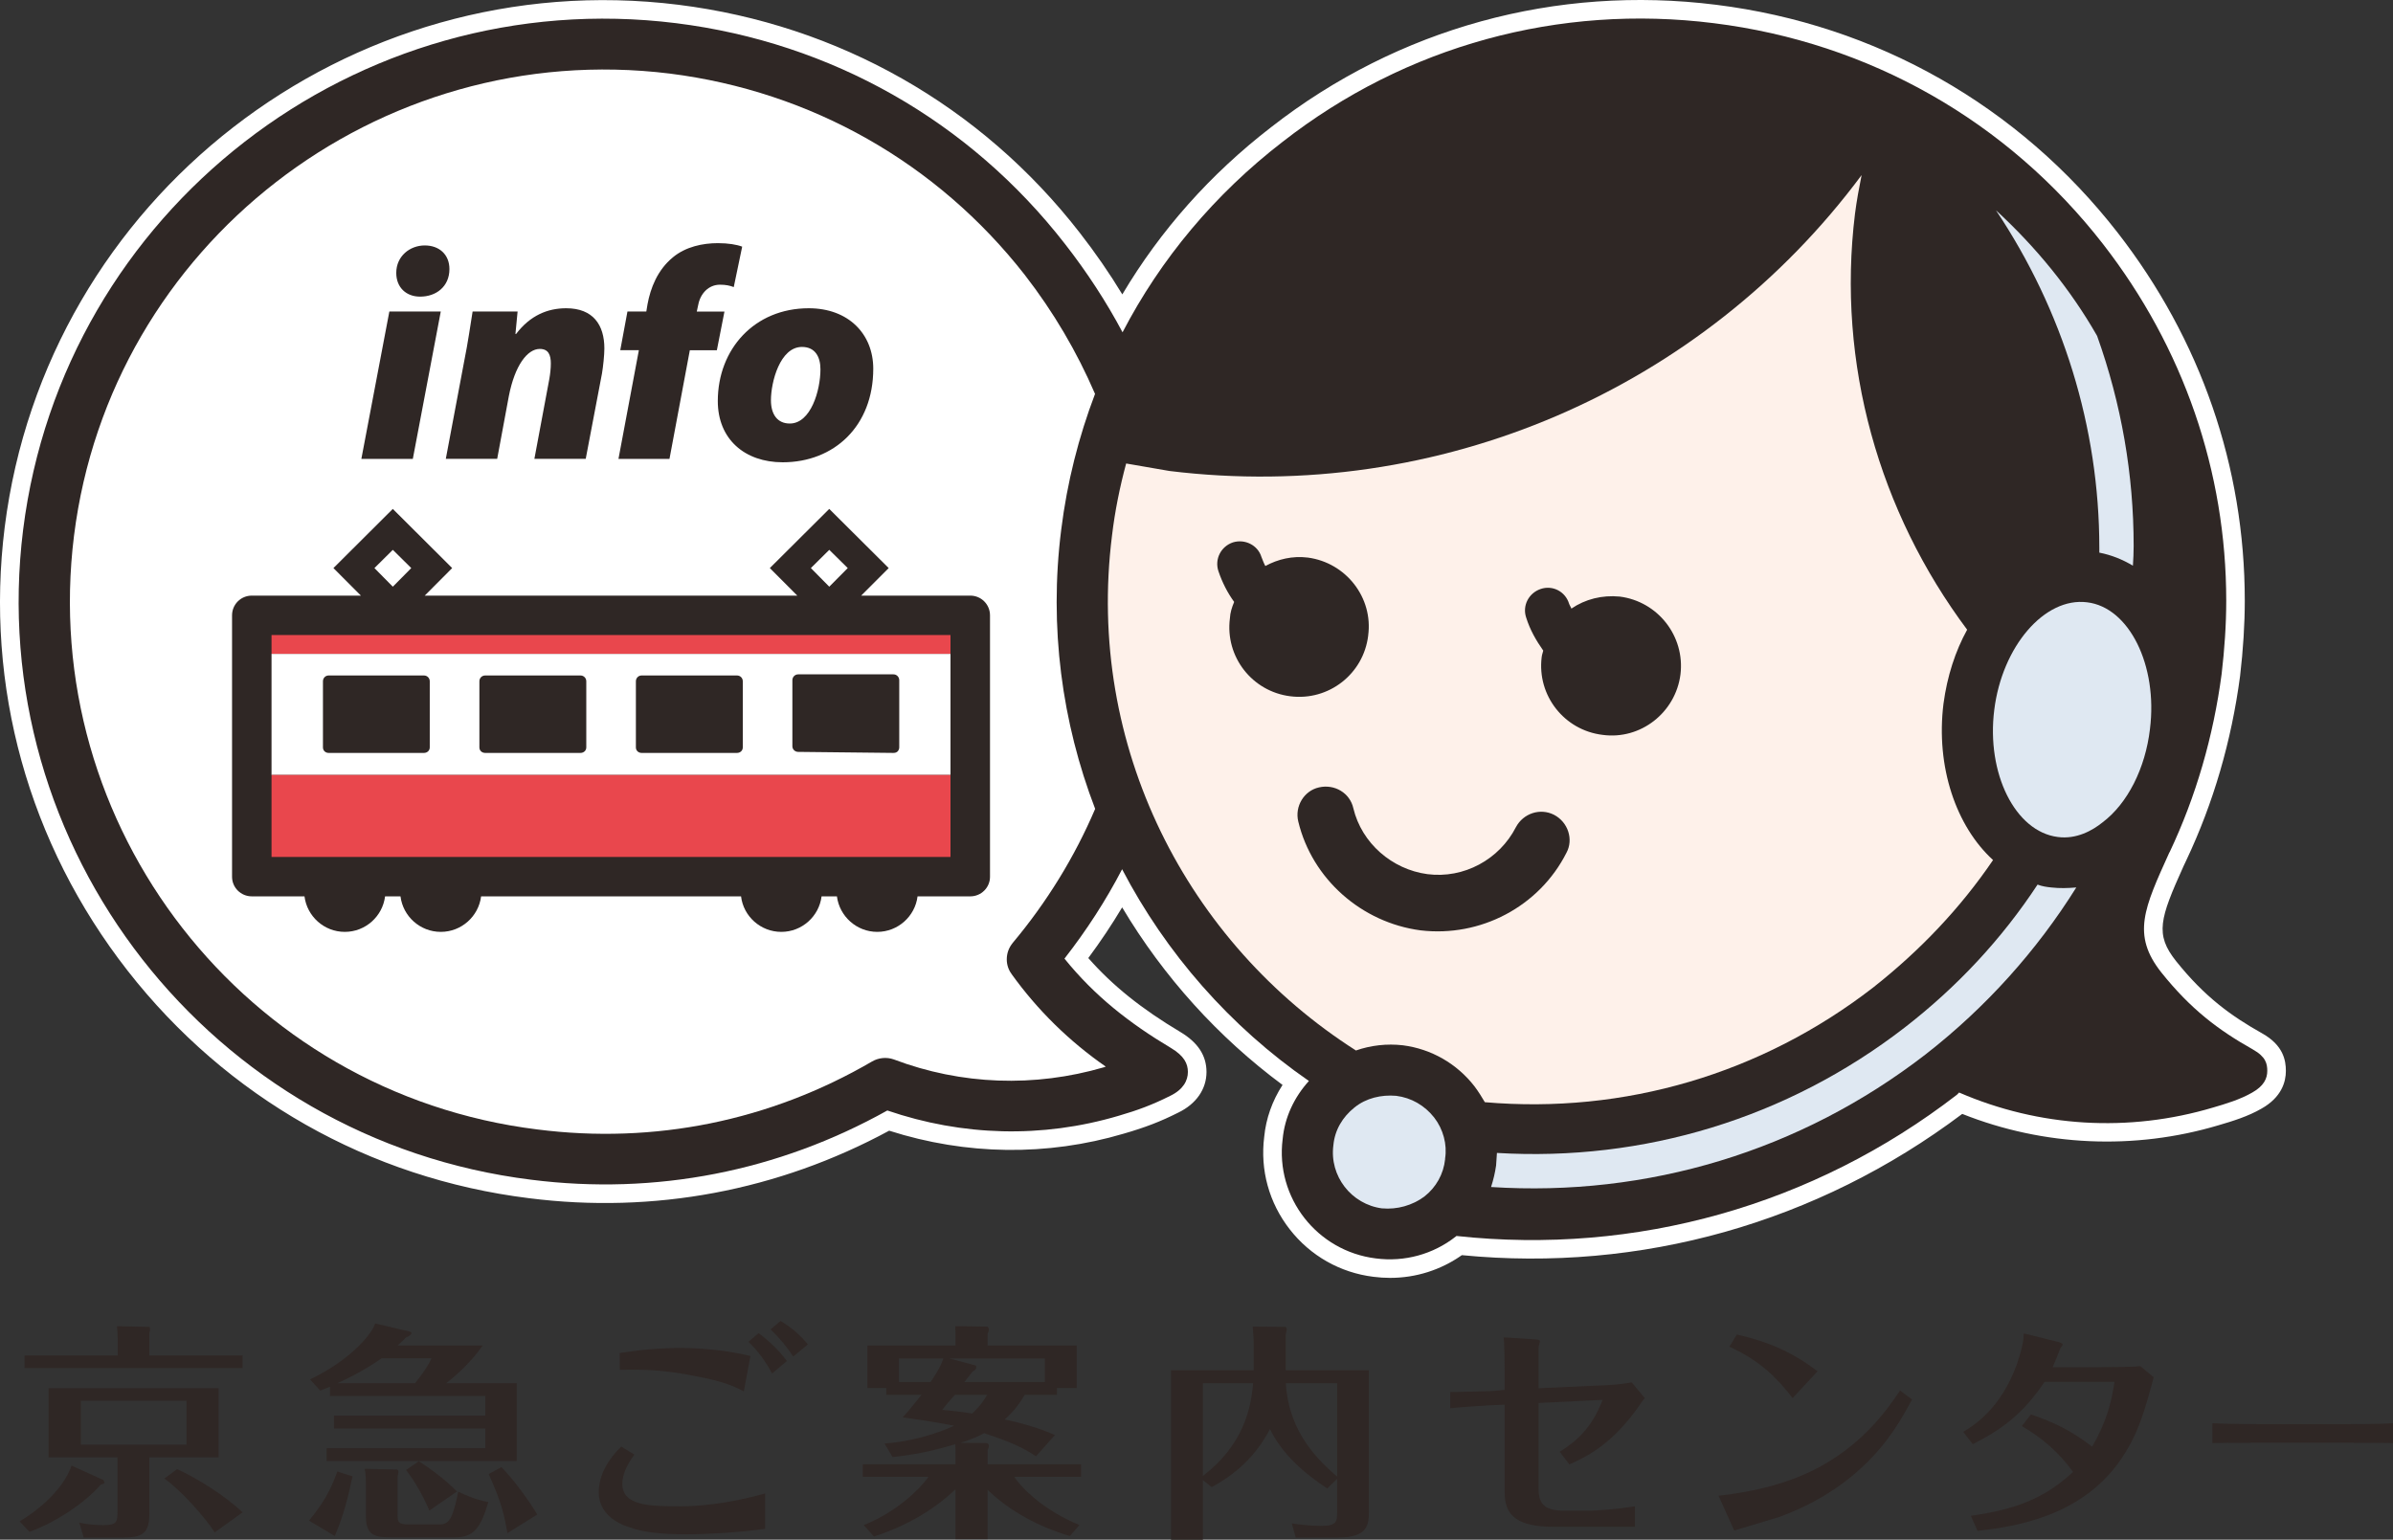 <?xml version="1.0" encoding="UTF-8"?>
<svg xmlns="http://www.w3.org/2000/svg" version="1.1" viewBox="0 0 115 74">
  <rect x="0" y="0" width="115" height="74" fill="#333333" stroke="none"/>
  <defs>
    <style>
      .cls-1 {
        fill: #fef1ea;
      }

      .cls-2 {
        fill: #2f2725;
      }

      .cls-3 {
        fill: #dfe8f2;
      }

      .cls-4 {
        fill: #fff;
      }

      .cls-5 {
        fill: #e9474d;
      }
    </style>
  </defs>
  <!-- Generator: Adobe Illustrator 28.7.1, SVG Export Plug-In . SVG Version: 1.2.0 Build 142)  -->
  <g>
    <g id="_レイヤー_1" data-name="レイヤー_1">
      <g>
        <g>
          <g>
            <g>
              <path class="cls-2" d="M108.272,50.441c-1.669-.937-3.001-1.947-4.401-3.699-1.443-1.817-.825-3.103.384-5.777,0-.008.01-.008.01-.008,1.27-2.686,2.101-5.563,2.5-8.566.138-1.175.221-2.368.221-3.52,0-6.202-2.057-12.17-5.926-17.147-4.605-5.918-11.235-9.679-18.694-10.609-7.446-.934-14.81,1.083-20.723,5.697-3.265,2.517-5.867,5.635-7.697,9.159-.781-1.469-1.713-2.896-2.767-4.247-4.601-5.918-11.241-9.679-18.679-10.609C17.111-.802,3.04,10.117,1.112,25.454c-1.911,15.307,9.042,29.34,24.418,31.245,5.976.758,11.88-.405,17.112-3.328,3.603,1.232,7.429,1.346,11.112.256.925-.268,1.631-.532,2.484-.96.631-.306.848-.738.848-1.148,0-.398-.18-.773-.812-1.151-1.997-1.19-3.68-2.51-5.119-4.296,1.059-1.358,1.987-2.789,2.77-4.296,2.108,4.04,5.19,7.56,8.977,10.177-.706.78-1.161,1.737-1.262,2.793-.357,2.812,1.652,5.387,4.478,5.735,1.378.18,2.755-.199,3.837-1.048.015-.008.023-.019.037-.031,8.634.933,17.154-1.466,24.051-6.787.04-.038.065-.069.106-.107,3.856,1.668,8.146,1.932,12.212.719.591-.172,1.303-.387,1.876-.719.558-.314.721-.677.721-1.037,0-.34-.065-.681-.687-1.029Z"/>
              <path class="cls-4" d="M66.806,61.416c-.267,0-.535-.017-.804-.052-1.597-.197-3.028-1.007-4.022-2.282-.993-1.272-1.428-2.851-1.226-4.447.085-.876.386-1.727.881-2.492-3.096-2.293-5.728-5.209-7.708-8.534-.494.829-1.038,1.643-1.627,2.436,1.173,1.332,2.566,2.447,4.433,3.559.84.504,1.247,1.131,1.247,1.917,0,.823-.493,1.534-1.351,1.95-.86.432-1.599.718-2.627,1.014-3.68,1.089-7.571,1.04-11.271-.143-5.329,2.883-11.308,4.008-17.314,3.244-7.669-.95-14.518-4.833-19.284-10.933C1.369,40.552-.729,32.986.225,25.344,2.215,9.52,16.745-1.744,32.608.23c7.689.961,14.535,4.849,19.275,10.948.749.96,1.436,1.956,2.052,2.971,1.837-3.091,4.239-5.791,7.159-8.042C67.185,1.353,74.781-.734,82.474.23c7.693.959,14.543,4.847,19.29,10.947,4,5.145,6.113,11.263,6.113,17.694,0,1.121-.076,2.34-.226,3.623-.416,3.131-1.283,6.101-2.579,8.842l-.137.29c-1.142,2.532-1.381,3.281-.363,4.562,1.386,1.733,2.656,2.642,4.137,3.475h0c1.025.573,1.143,1.306,1.143,1.806,0,.526-.204,1.268-1.175,1.814-.632.366-1.368.596-2.066.799-4.046,1.207-8.399,1.01-12.312-.547-6.973,5.246-15.461,7.625-24.047,6.789-1.017.716-2.211,1.092-3.446,1.092ZM53.924,39.84l.795,1.524c2.055,3.937,5.061,7.346,8.693,9.856l.835.577-.681.753c-.597.66-.956,1.448-1.037,2.281-.145,1.148.162,2.261.86,3.156.701.898,1.708,1.468,2.837,1.607,1.148.152,2.261-.153,3.158-.849l.265-.263.438.033c8.392.904,16.709-1.437,23.408-6.606l.036-.048.429-.406.543.234c3.658,1.582,7.775,1.826,11.6.683.473-.137,1.177-.342,1.684-.635.277-.155.277-.24.277-.267,0-.083-.043-.147-.231-.252h0c-1.969-1.107-3.32-2.242-4.661-3.921-1.748-2.202-.985-3.929.189-6.524v-.699l.327-.003c1.089-2.434,1.825-5.053,2.19-7.797.14-1.201.212-2.351.212-3.403,0-6.031-1.985-11.771-5.739-16.601-4.454-5.723-10.882-9.371-18.1-10.271-7.217-.908-14.344,1.053-20.061,5.514-3.153,2.431-5.659,5.414-7.454,8.867l-.785,1.51-.798-1.503c-.751-1.412-1.653-2.797-2.682-4.117-4.448-5.723-10.871-9.37-18.085-10.272C17.502.148,3.866,10.716,1.999,25.565c-.895,7.168,1.074,14.268,5.544,19.99,4.472,5.725,10.899,9.369,18.096,10.261,5.757.725,11.484-.385,16.565-3.221l.349-.195.378.129c3.459,1.183,7.114,1.268,10.568.245.918-.266,1.572-.518,2.337-.902.24-.117.356-.233.356-.353,0-.044,0-.16-.379-.388-2.266-1.349-3.969-2.78-5.355-4.502l-.442-.549.433-.556c1.038-1.331,1.94-2.731,2.682-4.16l.792-1.525Z"/>
            </g>
            <g>
              <path class="cls-4" d="M48.616,46.814c-.154-.199-.234-.459-.234-.7,0-.299.094-.559.288-.8,1.637-1.955,2.97-4.121,3.96-6.439-1.593-4.147-2.224-8.73-1.631-13.421.284-2.276.835-4.446,1.625-6.523-.873-2.024-1.986-3.925-3.38-5.724-4.211-5.383-10.268-8.815-17.056-9.671C18.16,1.807,5.31,11.766,3.558,25.738c-1.75,13.987,8.225,26.807,22.261,28.544,5.633.719,11.193-.413,16.083-3.263.313-.184.698-.226,1.049-.103,3.254,1.232,6.765,1.351,10.097.379.025-.007.059-.027.094-.031-1.754-1.216-3.284-2.716-4.528-4.449Z"/>
              <path class="cls-4" d="M29.112,55.384c-1.13,0-2.266-.072-3.406-.218-7.02-.869-13.286-4.426-17.643-10.016-4.353-5.586-6.268-12.519-5.392-19.522C4.484,11.168,17.772.859,32.297,2.652c7.029.887,13.297,4.441,17.652,10.008,1.43,1.845,2.574,3.78,3.497,5.92l.143.331-.128.337c-.776,2.037-1.305,4.163-1.574,6.317-.552,4.372-.006,8.864,1.579,12.992l.129.336-.142.331c-1.022,2.395-2.4,4.636-4.096,6.661-.066.082-.08.147-.08.228,0,.053.021.121.049.157l.018.024c1.181,1.646,2.631,3.072,4.312,4.237l1.95,1.352-2.322.27c-3.532,1.03-7.22.892-10.647-.406-.075-.026-.187-.016-.278.039-4.078,2.376-8.601,3.596-13.244,3.596ZM29.015,4.232c-12.304,0-23.008,9.154-24.57,21.616-.817,6.531.969,12.997,5.03,18.208,4.063,5.214,9.906,8.531,16.454,9.342,5.43.691,10.798-.395,15.522-3.149.544-.32,1.199-.385,1.795-.176,2.541.962,5.224,1.217,7.867.756-1.213-1.028-2.291-2.195-3.218-3.486-.26-.344-.408-.791-.408-1.23,0-.502.163-.959.485-1.358,1.517-1.811,2.755-3.793,3.692-5.905-1.59-4.305-2.128-8.967-1.554-13.508.271-2.173.792-4.32,1.548-6.385-.837-1.872-1.861-3.578-3.123-5.205-4.06-5.19-9.907-8.505-16.461-9.333-1.028-.126-2.05-.188-3.059-.188Z"/>
            </g>
            <g>
              <path class="cls-1" d="M93.399,33.814c.176-1.316.57-2.525,1.136-3.55-4.221-5.647-6.277-12.778-5.389-19.997.079-.616.194-1.243.317-1.852-7.647,10.295-20.306,15.808-33.264,14.221l-2.08-.36c-.303,1.125-.541,2.292-.679,3.462-1.272,10.123,3.616,19.584,11.722,24.749.716-.249,1.491-.337,2.256-.249,1.37.176,2.596.884,3.44,1.97.196.26.347.509.499.765,6.705.578,13.294-1.358,18.662-5.513,2.258-1.779,4.196-3.822,5.761-6.125-1.769-1.614-2.761-4.472-2.381-7.521Z"/>
              <path class="cls-4" d="M73.657,53.963c-.79,0-1.583-.033-2.377-.102l-.459-.04-.234-.394c-.135-.229-.269-.452-.444-.685-.697-.896-1.709-1.476-2.839-1.62-.616-.071-1.258,0-1.847.206l-.41.143-.365-.233c-8.631-5.499-13.392-15.552-12.129-25.61.136-1.151.373-2.359.703-3.583l.212-.785,2.884.498c12.48,1.53,24.902-3.787,32.394-13.873l1.594.706c-.144.715-.241,1.283-.306,1.789-.843,6.847,1.01,13.721,5.22,19.352l.343.46-.277.503c-.517.937-.874,2.054-1.033,3.234-.333,2.679.471,5.265,2.098,6.75l.57.52-.434.638c-1.591,2.341-3.592,4.469-5.947,6.324-4.889,3.784-10.819,5.804-16.916,5.804ZM71.882,52.12c6.322.438,12.547-1.463,17.588-5.365,2.004-1.579,3.737-3.369,5.153-5.328-1.675-1.906-2.478-4.787-2.111-7.724v-.008c.161-1.192.495-2.337.976-3.349-3.991-5.553-5.871-12.192-5.36-18.881-7.98,8.954-19.971,13.536-32.039,12.054l-1.307-.225c-.206.869-.359,1.723-.456,2.548-1.162,9.252,3.137,18.495,10.974,23.671.719-.19,1.478-.248,2.219-.16,1.615.207,3.048,1.027,4.046,2.309.119.158.222.309.318.459Z"/>
            </g>
            <g>
              <path class="cls-2" d="M74.685,39.162c-.673-.344-1.481-.069-1.833.589-.8,1.561-2.504,2.487-4.257,2.261-1.706-.23-3.156-1.492-3.557-3.164-.165-.742-.906-1.175-1.648-1.006-.729.161-1.176.918-.999,1.641.664,2.762,3.041,4.855,5.871,5.23,2.874.344,5.702-1.132,7.016-3.726.349-.643.079-1.473-.593-1.825ZM65.75,30.543c.246-1.821-1.065-3.5-2.897-3.745-.742-.092-1.439.076-2.045.405-.069-.122-.13-.291-.188-.436-.173-.566-.794-.876-1.368-.7-.579.195-.892.807-.698,1.385.18.532.43,1.029.756,1.477-.108.257-.19.505-.205.792-.236,1.84,1.065,3.512,2.901,3.742,1.848.237,3.525-1.075,3.745-2.919ZM77.839,28.672c-.852-.08-1.656.123-2.323.578-.029-.084-.079-.145-.111-.237-.18-.589-.794-.899-1.36-.708-.582.195-.892.803-.704,1.37.188.601.476,1.098.823,1.595-.029.126-.065.195-.077.325-.222,1.829,1.082,3.501,2.926,3.723,1.827.252,3.511-1.071,3.745-2.904.224-1.837-1.082-3.508-2.918-3.742Z"/>
              <path class="cls-4" d="M69.089,45.654c-.309,0-.622-.018-.933-.055-3.226-.427-5.887-2.801-6.633-5.908-.143-.582-.041-1.213.282-1.729.319-.511.814-.862,1.393-.99.601-.136,1.219-.033,1.735.294.502.317.85.81.979,1.39.309,1.29,1.437,2.29,2.804,2.474,1.356.17,2.703-.542,3.34-1.784.599-1.12,1.929-1.544,3.036-.978l.01.005c.539.284.949.778,1.125,1.359.173.57.115,1.167-.165,1.68-1.32,2.609-4.049,4.242-6.973,4.242ZM63.712,38.697c-.04,0-.082.005-.124.015-.148.032-.231.134-.267.192-.069.111-.092.245-.061.367.577,2.399,2.634,4.229,5.12,4.559,2.511.296,4.964-1.003,6.099-3.245.079-.147.057-.273.037-.337-.038-.125-.127-.233-.244-.296-.228-.113-.507-.017-.631.219-.972,1.896-3.05,2.993-5.159,2.726-2.1-.284-3.83-1.826-4.313-3.841-.036-.158-.125-.24-.193-.284-.078-.05-.17-.075-.265-.075ZM77.464,36.24c-.191,0-.383-.013-.575-.039-1.113-.134-2.119-.7-2.819-1.593-.699-.891-1.007-1.999-.871-3.121,0-.015.003-.03.005-.044-.256-.401-.528-.901-.717-1.503-.336-1.012.233-2.13,1.273-2.48.501-.171,1.04-.132,1.514.11.238.121.443.286.61.485.633-.245,1.323-.337,2.04-.271l.028.003c2.32.294,3.976,2.418,3.693,4.734-.146,1.142-.73,2.154-1.645,2.853-.742.566-1.626.865-2.536.865ZM74.386,29.139c-.016,0-.034.003-.053.009-.117.039-.177.144-.144.245.141.452.352.856.708,1.367l.223.322-.086.382c-.016.069-.032.127-.049.182-.092.706.088,1.347.492,1.863.405.517.988.844,1.641.923.646.089,1.277-.079,1.794-.473.533-.407.873-.996.958-1.658.164-1.336-.791-2.565-2.131-2.743-.626-.055-1.225.091-1.719.427l-.966.658-.384-1.102c-.038-.061-.077-.141-.111-.237-.031-.099-.071-.132-.101-.147-.019-.009-.043-.018-.073-.018ZM62.441,34.382c-.182,0-.365-.012-.55-.035-1.122-.14-2.124-.71-2.819-1.603-.696-.895-1-2.009-.855-3.136.009-.193.048-.382.099-.559-.247-.404-.452-.843-.61-1.312-.347-1.037.219-2.163,1.259-2.514.528-.163,1.089-.111,1.558.137.312.165.566.404.746.693.553-.16,1.124-.209,1.692-.14,1.131.151,2.132.726,2.826,1.621.696.898.998,2.006.849,3.121-.136,1.13-.706,2.137-1.605,2.835-.75.583-1.654.892-2.591.892ZM59.581,26.908c-.02,0-.042.003-.065.01-.091.031-.15.142-.114.251.155.455.367.871.632,1.235l.294.405-.193.461c-.092.22-.131.359-.138.497-.09.719.086,1.364.489,1.883.401.516.981.845,1.631.926.654.087,1.299-.091,1.816-.494.521-.405.851-.989.93-1.647l.002-.013c.086-.642-.088-1.281-.491-1.8-.404-.521-.986-.856-1.639-.943-.5-.061-1.01.04-1.499.305l-.774.42-.433-.765c-.077-.136-.15-.313-.215-.481l-.05-.134c-.015-.048-.052-.076-.08-.091-.018-.009-.056-.026-.104-.026Z"/>
            </g>
            <g>
              <path class="cls-3" d="M100.887,26.56c.585.115,1.115.329,1.614.628.021-.329.036-.628.036-.949,0-3.428-.585-6.817-1.757-10.096-1.303-2.28-2.959-4.285-4.86-6.037,3.211,4.805,4.967,10.437,4.967,16.222v.233Z"/>
              <path class="cls-4" d="M103.302,28.706l-1.261-.753c-.431-.258-.865-.427-1.327-.517l-.721-.141v-.967c0-5.574-1.666-11.013-4.816-15.728l1.35-1.148c2.044,1.884,3.736,3.987,5.029,6.251l.065.142c1.201,3.359,1.809,6.856,1.809,10.395,0,.34-.016.656-.037,1.004l-.092,1.463Z"/>
            </g>
            <g>
              <path class="cls-3" d="M98.575,42.652c-.22-.023-.443-.054-.656-.138-1.713,2.605-3.856,4.912-6.392,6.875-5.646,4.361-12.54,6.443-19.589,6.022-.015.206-.023.394-.04.601-.05.348-.13.689-.242,1.037,7.519.482,14.855-1.714,20.887-6.378,2.901-2.261,5.343-4.989,7.237-8.019-.411.034-.8.046-1.205,0Z"/>
              <path class="cls-4" d="M73.647,58.003c-.681,0-1.364-.021-2.049-.065l-1.141-.074.347-1.086c.098-.309.167-.601.209-.892l.095-1.417.883.052c6.844.414,13.587-1.665,18.987-5.837,2.45-1.895,4.534-4.136,6.193-6.66l.399-.608.678.268c.113.045.27.064.42.081h.007c.297.034.615.033,1.028-.002l1.779-.152-.944,1.511c-1.978,3.165-4.483,5.941-7.445,8.25-5.577,4.312-12.414,6.63-19.446,6.63Z"/>
            </g>
            <g>
              <path class="cls-3" d="M66.422,58.077c-1.479-.192-2.544-1.557-2.343-3.042.065-.715.434-1.347,1.015-1.81.558-.452,1.288-.62,2.001-.559.737.092,1.376.471,1.827,1.044.435.563.631,1.293.525,1.967v.038c-.075.708-.429,1.347-.999,1.794-.574.425-1.309.632-2.026.566Z"/>
              <path class="cls-4" d="M66.678,58.98c-.113,0-.225-.005-.337-.015l-.035-.004c-.957-.124-1.809-.617-2.4-1.385-.588-.766-.841-1.71-.712-2.66.081-.903.56-1.764,1.344-2.387.701-.567,1.633-.838,2.635-.75.988.121,1.847.611,2.453,1.382.582.751.839,1.691.714,2.594l-.003.053c-.1.951-.574,1.804-1.335,2.402-.676.5-1.502.768-2.324.768ZM66.52,57.192c.494.037,1.001-.104,1.395-.396.359-.282.593-.703.642-1.171.075-.517-.056-.998-.343-1.368-.314-.399-.74-.644-1.23-.705-.501-.041-.981.086-1.327.366-.41.326-.646.739-.688,1.199-.069.515.058.99.356,1.377.295.385.719.632,1.195.698Z"/>
            </g>
            <g>
              <path class="cls-3" d="M98.886,40.226c-2.039-.26-3.434-3.049-3.048-6.11.378-3.049,2.417-5.425,4.458-5.169,2.024.237,3.409,3.034,3.024,6.095h0c-.221,1.882-1.073,3.577-2.285,4.488-.476.382-1.247.819-2.149.696Z"/>
              <path class="cls-4" d="M99.191,41.137c-.142,0-.283-.009-.423-.028-2.558-.328-4.271-3.514-3.818-7.103.26-2.102,1.245-4.001,2.635-5.079.884-.686,1.861-.983,2.823-.863.945.111,1.809.629,2.491,1.498,1.085,1.382,1.575,3.473,1.307,5.592-.249,2.131-1.234,4.037-2.634,5.089-.723.581-1.56.895-2.381.895ZM99.997,29.82c-.535,0-1.002.271-1.313.512-1.007.782-1.758,2.273-1.958,3.893-.32,2.531.743,4.921,2.274,5.116h.008c.588.08,1.123-.23,1.467-.506,1.024-.77,1.766-2.257,1.957-3.897.207-1.641-.154-3.278-.939-4.278-.267-.339-.709-.758-1.301-.828-.066-.008-.131-.012-.195-.012Z"/>
            </g>
          </g>
          <g>
            <g>
              <path class="cls-2" d="M11.031,20.596h1.987l-.652,3.417h.023c.226-.337.472-.639.704-.937l1.941-2.479h2.49l-3.158,3.428,1.763,4.476h-2.183l-1.166-3.248-.769.765-.484,2.483h-1.972l1.475-7.904Z"/>
              <path class="cls-4" d="M17.442,29.392h-4.124l-.682-1.9-.37,1.9h-3.785l1.808-9.687h3.811l-.161.845.662-.845h4.961l-4.157,4.512,2.038,5.175ZM14.576,27.609h.243l-1.386-3.518c-.027.035-.054.071-.081.107l1.224,3.41ZM10.632,27.609h.159l.396-2.03.679-.675h-.556l.179-1.058.451-2.359h-.165l-1.142,6.122ZM15.471,21.487l-.107.136.126-.136h-.019Z"/>
            </g>
            <g>
              <path class="cls-2" d="M22.27,25.305h-2.786l-.282,1.484h3.135l-.328,1.71h-5.138l1.496-7.904h4.977l-.34,1.699h-2.941l-.257,1.339h2.791l-.328,1.672Z"/>
              <path class="cls-4" d="M22.748,29.392h-6.955l1.834-9.687h6.808l-.697,3.481h-.141l-.532,2.712h.354l-.67,3.493ZM17.95,27.609h.187l1.172-6.122h-.2l-1.159,6.122Z"/>
            </g>
            <g>
              <path class="cls-2" d="M26.66,20.596l-1.506,7.904h-1.995l1.485-7.904h2.016Z"/>
              <path class="cls-4" d="M25.894,29.392h-3.812l1.82-9.687h3.838l-1.846,9.687ZM24.236,27.609h.178l1.167-6.122h-.195l-1.15,6.122Z"/>
            </g>
            <g>
              <path class="cls-2" d="M28.122,20.596h1.976l-.645,3.417h.048c.223-.337.455-.639.672-.937l1.94-2.479h2.51l-3.158,3.428,1.75,4.476h-2.176l-1.157-3.248-.794.765-.476,2.483h-1.974l1.485-7.904Z"/>
              <path class="cls-4" d="M34.521,29.392h-4.114l-.687-1.929-.37,1.929h-3.791l1.821-9.687h3.796l-.159.843.659-.843h4.981l-4.158,4.513,2.022,5.174ZM31.67,27.609h.236l-1.374-3.514c-.025.035-.051.07-.076.106l1.214,3.408ZM27.714,27.609h.158l.39-2.037.694-.668h-.533l.152-1.056.445-2.361h-.156l-1.15,6.122ZM32.549,21.487l-.215.275.253-.275h-.038Z"/>
            </g>
            <g>
              <path class="cls-2" d="M35.606,28.5l.612-3.195-1.561-4.709h2.152l.386,1.775c.128.654.215,1.021.294,1.492h.021c.238-.49.493-.926.794-1.492l.984-1.775h2.396l-3.461,4.656-.602,3.248h-2.015Z"/>
              <path class="cls-4" d="M38.364,29.392h-3.839l.771-4.026-1.877-5.661h4.11l.346,1.595.885-1.595h4.698l-4.395,5.912-.7,3.775ZM36.687,27.609h.19l.505-2.722.098-.133h-.503l.163.49-.453,2.364ZM35.893,21.487l.54,1.629-.346-1.629h-.194ZM39.815,21.487l-.276.497.369-.497h-.094Z"/>
            </g>
            <g>
              <path class="cls-2" d="M44.251,20.596l-.838,4.468c-.067.268-.104.563-.104.93.019.486.33.964,1.019.964.807,0,1.306-.516,1.569-1.863l.835-4.499h2.013l-.848,4.392c-.449,2.418-1.454,3.634-3.81,3.634-1.779.031-2.772-.884-2.772-2.594,0-.344.042-.731.121-1.102l.827-4.331h1.99Z"/>
              <path class="cls-4" d="M43.985,29.514c-1.097,0-1.981-.315-2.615-.936-.622-.609-.95-1.491-.95-2.551,0-.41.049-.855.14-1.287l.961-5.037h3.807l-1.037,5.524c-.064.262-.089.489-.089.766.001.023.018.054.022.061h0s.033.012.102.012c.175,0,.469,0,.692-1.142l.968-5.22h3.839l-1.052,5.452c-.347,1.867-1.212,4.357-4.688,4.357-.034,0-.068,0-.101,0ZM43.001,21.487l-.688,3.606c-.069.326-.105.652-.105.936,0,.579.14,1.009.415,1.279.213.209.523.341.924.396-.662-.268-1.099-.883-1.131-1.674,0-.462.04-.826.13-1.181l.63-3.361h-.174ZM47.476,21.487l-.7,3.77c-.187.957-.524,1.651-1.008,2.079.643-.42,1.007-1.205,1.25-2.51l.644-3.339h-.186Z"/>
            </g>
            <g>
              <path class="cls-2" d="M18.78,40.023l1.088-5.785h2.009l-1.088,5.785h-2.009ZM21.073,33.649c-.522,0-.938-.352-.938-.918,0-.654.539-1.094,1.124-1.094.564,0,.965.344.965.941,0,.7-.522,1.071-1.145,1.071h-.006Z"/>
              <path class="cls-4" d="M21.531,40.914h-3.828l1.423-7.567h.216c-.065-.19-.101-.397-.101-.616,0-1.113.886-1.986,2.018-1.986,1.077,0,1.859.771,1.859,1.833,0,.308-.063.594-.179.846l-1.408,7.49ZM19.857,39.133h.19l.753-4.003h-.19l-.753,4.003ZM21.222,32.551c-.09,0-.192.045-.192.18l.05.027c.251,0,.251-.091.251-.18-.024-.017-.065-.027-.109-.027Z"/>
            </g>
            <g>
              <path class="cls-2" d="M22.078,40.023l.729-3.834c.14-.746.24-1.415.326-1.951h1.754l-.077.88h.021c.556-.719,1.23-1.002,1.972-1.002,1.055,0,1.495.658,1.495,1.549,0,.264-.05.735-.092.995l-.635,3.363h-2.018l.594-3.16c.033-.18.06-.405.06-.585,0-.348-.1-.581-.443-.581-.484,0-.961.642-1.213,1.859l-.455,2.468h-2.018Z"/>
              <path class="cls-4" d="M28.312,40.914h-7.313l.93-4.891c.108-.574.191-1.103.264-1.559l.179-1.117h3.491v.004c.296-.084.61-.126.941-.126,1.451,0,2.389.958,2.389,2.441,0,.341-.06.869-.103,1.136l-.777,4.113ZM26.63,39.133h.199l.498-2.638c.033-.208.076-.631.076-.829,0-.611-.249-.658-.601-.658-.096,0-.188.007-.275.02.327.22.573.615.573,1.249,0,.303-.052.621-.074.744l-.397,2.111ZM23.158,39.133h.194l.32-1.738c.12-.581.28-1.033.461-1.385h-.277l.057-.88h-.017c-.06.375-.129.786-.211,1.224l-.528,2.779Z"/>
            </g>
            <g>
              <path class="cls-2" d="M28.849,40.023l.796-4.281h-.733l.288-1.504h.748l.037-.287c.113-.647.389-1.332,1-1.84.487-.428,1.168-.551,1.754-.551.414,0,.746.05.948.123l-.317,1.603c-.159-.061-.324-.107-.554-.107-.439,0-.752.36-.838.788l-.059.271h1.078l-.282,1.504h-1.067l-.796,4.281h-2.001Z"/>
              <path class="cls-4" d="M31.593,40.914h-3.819l.797-4.281h-.739l.629-3.287h.747c.222-.801.624-1.436,1.202-1.919.559-.491,1.37-.759,2.328-.759.35,0,.852.031,1.254.177l.719.261-.67,3.391-.172-.066-.413,2.201h-1.066l-.796,4.281ZM29.924,39.133h.182l.744-4.003h-.044l.296-1.353c.096-.479.353-.882.703-1.147-.084.041-.162.09-.231.151-.382.319-.608.748-.71,1.325l-.13,1.024h-.067l-.744,4.003Z"/>
            </g>
            <g>
              <path class="cls-2" d="M38.825,36.5c0,2.23-1.527,3.634-3.542,3.634-1.489,0-2.546-.899-2.546-2.387,0-2.039,1.435-3.63,3.563-3.63,1.562,0,2.525,1.002,2.525,2.383ZM34.825,37.708c0,.555.259.914.731.914.827,0,1.207-1.297,1.207-2.104,0-.505-.202-.899-.733-.899-.867,0-1.205,1.389-1.205,2.089Z"/>
              <path class="cls-4" d="M35.284,41.025c-2.025,0-3.439-1.348-3.439-3.279,0-2.577,1.916-4.521,4.457-4.521,2.013,0,3.419,1.346,3.419,3.275,0,2.622-1.865,4.525-4.436,4.525ZM34.465,35.686c-.524.486-.833,1.205-.833,2.06,0,.801.406,1.178.84,1.352-.34-.321-.541-.807-.541-1.39,0-.609.159-1.405.534-2.022ZM37.175,35.186c.306.315.482.777.482,1.333,0,.636-.172,1.478-.581,2.106.545-.479.855-1.213.855-2.125,0-.624-.272-1.08-.757-1.314Z"/>
            </g>
          </g>
        </g>
        <g>
          <path class="cls-2" d="M108.272,50.441c-1.669-.937-3.001-1.947-4.401-3.699-1.443-1.817-.825-3.103.384-5.777,0-.008.01-.008.01-.008,1.27-2.686,2.101-5.563,2.5-8.566.138-1.175.221-2.368.221-3.52,0-6.202-2.057-12.17-5.926-17.147-4.605-5.918-11.235-9.679-18.694-10.609-7.446-.934-14.81,1.083-20.723,5.697-3.265,2.517-5.867,5.635-7.697,9.159-.781-1.469-1.713-2.896-2.767-4.247-4.601-5.918-11.241-9.679-18.679-10.609C17.111-.802,3.04,10.117,1.112,25.454c-1.911,15.307,9.042,29.34,24.418,31.245,5.976.758,11.88-.405,17.112-3.328,3.603,1.232,7.429,1.346,11.112.256.925-.268,1.631-.532,2.484-.96.631-.306.848-.738.848-1.148,0-.398-.18-.773-.812-1.151-1.997-1.19-3.68-2.51-5.119-4.296,1.059-1.358,1.987-2.789,2.77-4.296,2.108,4.04,5.19,7.56,8.977,10.177-.706.78-1.161,1.737-1.262,2.793-.357,2.812,1.652,5.387,4.478,5.735,1.378.18,2.755-.199,3.837-1.048.015-.008.023-.019.037-.031,8.634.933,17.154-1.466,24.051-6.787.04-.038.065-.069.106-.107,3.856,1.668,8.146,1.932,12.212.719.591-.172,1.303-.387,1.876-.719.558-.314.721-.677.721-1.037,0-.34-.065-.681-.687-1.029Z"/>
          <path class="cls-4" d="M48.616,46.814c-.154-.199-.234-.459-.234-.7,0-.299.094-.559.288-.8,1.637-1.955,2.97-4.121,3.96-6.439-1.593-4.147-2.224-8.73-1.631-13.421.284-2.276.835-4.446,1.625-6.523-.873-2.024-1.986-3.925-3.38-5.724-4.211-5.383-10.268-8.815-17.056-9.671C18.16,1.807,5.31,11.766,3.558,25.738c-1.75,13.987,8.225,26.807,22.261,28.544,5.633.719,11.193-.413,16.083-3.263.313-.184.698-.226,1.049-.103,3.254,1.232,6.765,1.351,10.097.379.025-.007.059-.027.094-.031-1.754-1.216-3.284-2.716-4.528-4.449Z"/>
          <path class="cls-1" d="M93.399,33.814c.176-1.316.57-2.525,1.136-3.55-4.221-5.647-6.277-12.778-5.389-19.997.079-.616.194-1.243.317-1.852-7.647,10.295-20.306,15.808-33.264,14.221l-2.08-.36c-.303,1.125-.541,2.292-.679,3.462-1.272,10.123,3.616,19.584,11.722,24.749.716-.249,1.491-.337,2.256-.249,1.37.176,2.596.884,3.44,1.97.196.26.347.509.499.765,6.705.578,13.294-1.358,18.662-5.513,2.258-1.779,4.196-3.822,5.761-6.125-1.769-1.614-2.761-4.472-2.381-7.521Z"/>
          <path class="cls-2" d="M74.685,39.162c-.673-.344-1.481-.069-1.833.589-.8,1.561-2.504,2.487-4.257,2.261-1.706-.23-3.156-1.492-3.557-3.164-.165-.742-.906-1.175-1.648-1.006-.729.161-1.176.918-.999,1.641.664,2.762,3.041,4.855,5.871,5.23,2.874.344,5.702-1.132,7.016-3.726.349-.643.079-1.473-.593-1.825ZM65.75,30.543c.246-1.821-1.065-3.5-2.897-3.745-.742-.092-1.439.076-2.045.405-.069-.122-.13-.291-.188-.436-.173-.566-.794-.876-1.368-.7-.579.195-.892.807-.698,1.385.18.532.43,1.029.756,1.477-.108.257-.19.505-.205.792-.236,1.84,1.065,3.512,2.901,3.742,1.848.237,3.525-1.075,3.745-2.919ZM77.839,28.672c-.852-.08-1.656.123-2.323.578-.029-.084-.079-.145-.111-.237-.18-.589-.794-.899-1.36-.708-.582.195-.892.803-.704,1.37.188.601.476,1.098.823,1.595-.029.126-.065.195-.077.325-.222,1.829,1.082,3.501,2.926,3.723,1.827.252,3.511-1.071,3.745-2.904.224-1.837-1.082-3.508-2.918-3.742Z"/>
          <path class="cls-3" d="M100.887,26.56c.585.115,1.115.329,1.614.628.021-.329.036-.628.036-.949,0-3.428-.585-6.817-1.757-10.096-1.303-2.28-2.959-4.285-4.86-6.037,3.211,4.805,4.967,10.437,4.967,16.222v.233Z"/>
          <path class="cls-3" d="M98.575,42.652c-.22-.023-.443-.054-.656-.138-1.713,2.605-3.856,4.912-6.392,6.875-5.646,4.361-12.54,6.443-19.589,6.022-.015.206-.023.394-.04.601-.05.348-.13.689-.242,1.037,7.519.482,14.855-1.714,20.887-6.378,2.901-2.261,5.343-4.989,7.237-8.019-.411.034-.8.046-1.205,0Z"/>
          <path class="cls-3" d="M66.422,58.077c-1.479-.192-2.544-1.557-2.343-3.042.065-.715.434-1.347,1.015-1.81.558-.452,1.288-.62,2.001-.559.737.092,1.376.471,1.827,1.044.435.563.631,1.293.525,1.967v.038c-.075.708-.429,1.347-.999,1.794-.574.425-1.309.632-2.026.566Z"/>
          <path class="cls-3" d="M98.886,40.226c-2.039-.26-3.434-3.049-3.048-6.11.378-3.049,2.417-5.425,4.458-5.169,2.024.237,3.409,3.034,3.024,6.095h0c-.221,1.882-1.073,3.577-2.285,4.488-.476.382-1.247.819-2.149.696Z"/>
        </g>
        <g>
          <path class="cls-2" d="M.943,73.12c1.41-.853,2.226-1.882,2.496-2.682l1.537.697c.008.038.044.115.044.115,0,.034-.037.053-.048.061q-.102.038-.13.042c-.647.754-1.994,1.748-3.425,2.269l-.474-.501ZM5.657,64.321c0-.161-.035-.562-.035-.581l1.554.031c.019,0,.033.065.033.122,0,.019-.013.127-.033.161v1.09h4.482v.608H1.181v-.608h4.476v-.823ZM7.177,72.749c0,.96-.332,1.151-1.334,1.151h-1.82l-.213-.719c.385.084.79.119,1.174.119.639,0,.66-.18.66-.616v-2.64h-3.31v-3.329h8.173v3.329h-3.331v2.705ZM3.883,67.32v2.112h5.082v-2.112H3.883ZM10.319,73.648c-.415-.658-1.591-2.005-2.419-2.586l.61-.455c.961.436,2.315,1.282,3.148,2.078l-1.339.964Z"/>
          <path class="cls-2" d="M16.94,70.955c-.211,1.021-.422,1.836-.848,2.869l-1.243-.742c.656-.792,1.036-1.438,1.362-2.36l.729.233ZM24.833,66.479v3.738h-9.135v-.616h7.625v-.945h-7.273v-.62h7.273v-.945h-7.465v-.443c-.16.061-.236.1-.47.183l-.489-.536c1.819-.865,2.943-2.096,3.129-2.689l1.667.394c.044.007.075.034.075.072,0,.088-.182.188-.24.192-.22.226-.309.287-.422.402h4.089c-.627.907-1.516,1.634-1.758,1.813h3.394ZM19.945,66.479c.186-.237.564-.7.794-1.198h-2.396c-.98.677-1.742,1.018-2.132,1.198h3.734ZM19.064,70.622c.04,0,.081.046.081.123,0,.042-.027.161-.037.226v1.825c0,.34.01.471.558.471h1.37c.277,0,.486,0,.679-.436.13-.314.226-.735.305-1.14.371.18.835.382,1.447.501-.349,1.175-.656,1.695-1.596,1.695h-3.091c-.785,0-1.195-.1-1.195-1.025v-1.611c0-.145-.013-.436-.059-.658l1.539.031ZM20.127,70.228c.357.23,1.205.807,1.834,1.454l-1.328.918c-.267-.646-.716-1.446-1.122-1.951l.616-.421ZM24.384,73.686c-.19-1.171-.428-1.786-.898-2.839l.61-.337c.604.608,1.368,1.672,1.723,2.28l-1.435.895Z"/>
          <path class="cls-2" d="M36.77,73.476c-1.229.18-2.872.264-3.758.264-1.382,0-2.145-.119-2.74-.329-.652-.195-1.498-.692-1.498-1.687,0-.861.489-1.626,1.082-2.2l.629.387c-.14.199-.579.788-.579,1.4,0,1.083,1.378,1.083,2.836,1.083.644,0,2.145-.08,4.029-.62v1.702ZM29.779,65.029c1.387-.23,2.548-.245,2.848-.245,1.143,0,2.325.119,3.436.386l-.317,1.699c-.445-.222-.936-.474-2.239-.711-1.708-.364-2.83-.337-3.72-.325l-.008-.804ZM36.454,64.072c.487.352,1,.846,1.36,1.339l-.71.601c-.295-.555-.679-1.094-1.136-1.523l.486-.417ZM37.509,63.487c.512.302.921.65,1.316,1.125l-.704.585c-.321-.493-.66-.887-1.088-1.305l.476-.405Z"/>
          <path class="cls-2" d="M47.44,69.356c.007,0,.084.05.084.13,0,.072-.037.157-.062.203v.685h4.493v.604h-3.212c.424.628,1.473,1.63,3.131,2.318l-.461.528c-1.47-.44-2.847-1.159-3.952-2.219v2.368h-1.542v-2.399c-1.101,1.056-2.473,1.806-3.922,2.273l-.487-.551c1.623-.642,2.736-1.783,3.112-2.318h-3.158v-.604h4.455v-.417c0-.107,0-.433-.01-.547-1.222.364-2.005.509-3.016.616l-.385-.647c1.809-.141,3.166-.769,3.338-.857-1.126-.226-1.976-.325-2.467-.402.226-.241.322-.352.905-1.082h-1.692v-.329h-.906v-2.043h4.233v-.39c0-.138,0-.275-.014-.539l1.55.023s.067.053.067.134c0,.069-.037.157-.062.21v.563h4.284v2.043h-.95v.329h-1.554c-.345.608-.716.968-.958,1.182.637.134,1.614.383,2.414.75l-.912,1.022c-.831-.585-1.895-.907-2.492-1.113-.115.065-.491.264-1.13.463l1.274.015ZM44.721,66.421c.38-.566.481-.761.616-1.132h-2.137v1.132h1.521ZM45.891,67.037c-.107.107-.531.608-.612.723.376.038.787.069,1.444.176.236-.237.457-.448.716-.899h-1.549ZM46.901,65.629c.044.149-.004.191-.158.291-.081.088-.1.126-.399.501h3.869v-1.132h-4.583l1.27.34Z"/>
          <path class="cls-2" d="M65.783,65.855v6.745c0,.639,0,1.297-1.491,1.297h-2.024l-.19-.681c.324.05.837.119,1.427.119.737,0,.754-.214.754-.681v-1.58l-.476.463c-1.143-.75-2.172-1.664-2.753-2.854-.697,1.335-1.673,2.177-2.801,2.789l-.422-.34v2.869h-1.533v-8.145h3.977v-1.232c0-.257-.025-.44-.05-.865l1.587.011c.019.054.054.076.054.122,0,.023-.05.21-.054.245v1.718h3.994ZM57.807,70.936c1.94-1.484,2.318-3.252,2.412-4.457h-2.412v4.457ZM61.792,66.479c.148,2.425,1.614,3.738,2.467,4.492v-4.492h-2.467Z"/>
          <path class="cls-2" d="M69.693,66.903c.812-.011,1.501-.038,1.999-.046l.616-.058v-1.025c0-.249-.01-1.312-.05-1.5l1.558.1c.184.015.184.046.184.088,0,.016,0,.027-.004.062-.058.172-.058.195-.058.268v1.928l2.811-.126c.516-.019,1.123-.054,1.668-.153l.627.754c-.09.103-.098.111-.205.271-1.356,1.986-2.638,2.56-3.421,2.915l-.464-.608c.862-.536,1.566-1.194,2.062-2.494l-3.077.149v4.135c0,.773.347,1.044,1.286,1.044h1.124c.303,0,1.343-.065,2.22-.214v.987h-3.889c-1.782,0-2.371-.547-2.371-1.649v-4.22l-.652.027c-.012,0-1.508.084-1.963.145v-.78Z"/>
          <path class="cls-2" d="M82.586,71.888c1.75-.199,3.467-.604,4.99-1.458,2.124-1.194,3.21-2.831,3.734-3.6l.578.429c-.393.715-1.049,2.005-2.406,3.259-1.627,1.527-3.463,2.2-3.994,2.395-.313.103-1.807.536-2.147.646l-.754-1.672ZM86.147,67.194c-.742-.968-1.561-1.794-3.037-2.471l.357-.586c1.591.367,2.696.872,3.881,1.768l-1.201,1.289Z"/>
          <path class="cls-2" d="M94.711,72.849c2.561-.348,3.781-1.071,4.913-2.104-.644-.903-1.464-1.63-2.46-2.204l.436-.563c.986.337,1.876.723,2.941,1.549.717-1.224.934-2.184,1.075-3.114h-3.361c-1.048,1.557-2.064,2.292-3.449,2.995l-.459-.589c.56-.348,1.798-1.121,2.572-3.237.04-.138.321-.861.34-1.496l1.627.402c.075.031.242.061.242.134,0,.034-.123.176-.138.233-.119.314-.23.601-.349.853h2.32c.198,0,1.709-.011,1.897-.05l.643.536c-.447,1.653-.75,2.747-1.589,3.963-1.894,2.74-5.061,3.206-6.878,3.42l-.323-.731Z"/>
          <path class="cls-2" d="M106.32,68.403c.787.042,2.18.042,2.458.042h3.755c.689,0,1.836,0,2.467-.042v.953c-.459-.015-1.706-.015-2.431-.015h-3.766c-1.668,0-1.844,0-2.483.015v-.953Z"/>
        </g>
        <g>
          <g>
            <path class="cls-2" d="M17.366,22.054l1.345-7.082h2.471l-1.343,7.082h-2.473ZM20.183,14.256c-.649,0-1.14-.429-1.14-1.14,0-.804.652-1.32,1.37-1.32.694,0,1.185.436,1.185,1.136,0,.849-.65,1.324-1.402,1.324h-.013Z"/>
            <path class="cls-2" d="M21.424,22.054l.881-4.679c.19-.934.299-1.752.407-2.403h2.162l-.104,1.079h.031c.677-.891,1.515-1.236,2.407-1.236,1.301,0,1.836.807,1.836,1.932,0,.313-.059.876-.115,1.205l-.781,4.101h-2.467l.719-3.845c.042-.245.071-.501.071-.738,0-.409-.113-.7-.531-.7-.591,0-1.197.78-1.487,2.269l-.56,3.015h-2.469Z"/>
            <path class="cls-2" d="M29.722,22.054l.98-5.223h-.894l.345-1.859h.907l.058-.352c.144-.777.477-1.641,1.214-2.249.62-.517,1.445-.685,2.166-.685.501,0,.906.069,1.169.168l-.405,1.944c-.192-.076-.393-.115-.664-.115-.549,0-.938.429-1.04.953l-.073.337h1.33l-.365,1.859h-1.299l-.978,5.223h-2.452Z"/>
            <path class="cls-2" d="M41.966,17.723c0,2.751-1.876,4.495-4.353,4.495-1.821,0-3.118-1.109-3.118-2.942,0-2.495,1.76-4.461,4.37-4.461,1.909,0,3.101,1.236,3.101,2.908ZM37.049,19.234c0,.693.319,1.121.906,1.121,1.013,0,1.473-1.596,1.473-2.606,0-.585-.244-1.075-.888-1.075-1.059,0-1.491,1.695-1.491,2.559Z"/>
          </g>
          <g>
            <path class="cls-2" d="M46.63,28.626h-5.244l1.322-1.324-2.857-2.843-2.855,2.843,1.32,1.324h-17.904l1.318-1.324-2.853-2.843-2.853,2.843,1.32,1.324h-5.242c-.526,0-.95.421-.95.949v12.564c0,.52.424.941.95.941h2.531c.123.961.942,1.707,1.937,1.707s1.815-.746,1.936-1.707h.741c.119.961.942,1.707,1.936,1.707s1.817-.746,1.938-1.707h12.492c.115.961.94,1.707,1.934,1.707s1.815-.746,1.936-1.707h.737c.123.961.948,1.707,1.939,1.707s1.817-.746,1.936-1.707h2.534c.524,0,.948-.421.948-.941v-12.564c0-.528-.424-.949-.948-.949ZM39.852,26.426l.888.876-.888.895c-.341-.352-.543-.543-.884-.895.341-.333.543-.536.884-.876ZM18.878,26.426c.345.34.545.543.886.876-.341.352-.541.543-.886.895-.343-.352-.543-.543-.884-.895.341-.333.541-.536.884-.876Z"/>
            <path class="cls-4" d="M13.049,31.423v5.823h32.629v-5.823H13.049ZM20.653,35.922c0,.153-.125.264-.278.264h-4.581c-.154,0-.274-.111-.274-.264v-3.179c0-.157.121-.279.274-.279h4.581c.154,0,.278.122.278.279v3.179ZM28.175,35.922c0,.153-.125.264-.278.264h-4.581c-.157,0-.278-.111-.278-.264v-3.179c0-.157.121-.279.278-.279h4.581c.154,0,.278.122.278.279v3.179ZM35.696,35.922c0,.153-.123.264-.278.264h-4.585c-.152,0-.274-.111-.274-.264v-3.179c0-.157.123-.279.274-.279h4.585c.156,0,.278.122.278.279v3.179ZM43.215,35.922c0,.069-.029.141-.081.195-.054.05-.123.069-.202.069l-4.581-.05c-.152-.004-.272-.123-.272-.272v-3.171c0-.157.123-.283.28-.283h4.578c.155,0,.278.126.278.283v3.229Z"/>
            <rect class="cls-5" x="13.049" y="37.246" width="32.629" height="3.94"/>
            <rect class="cls-5" x="13.049" y="30.52" width="32.629" height=".903"/>
          </g>
        </g>
      </g>
    </g>
  </g>
</svg>